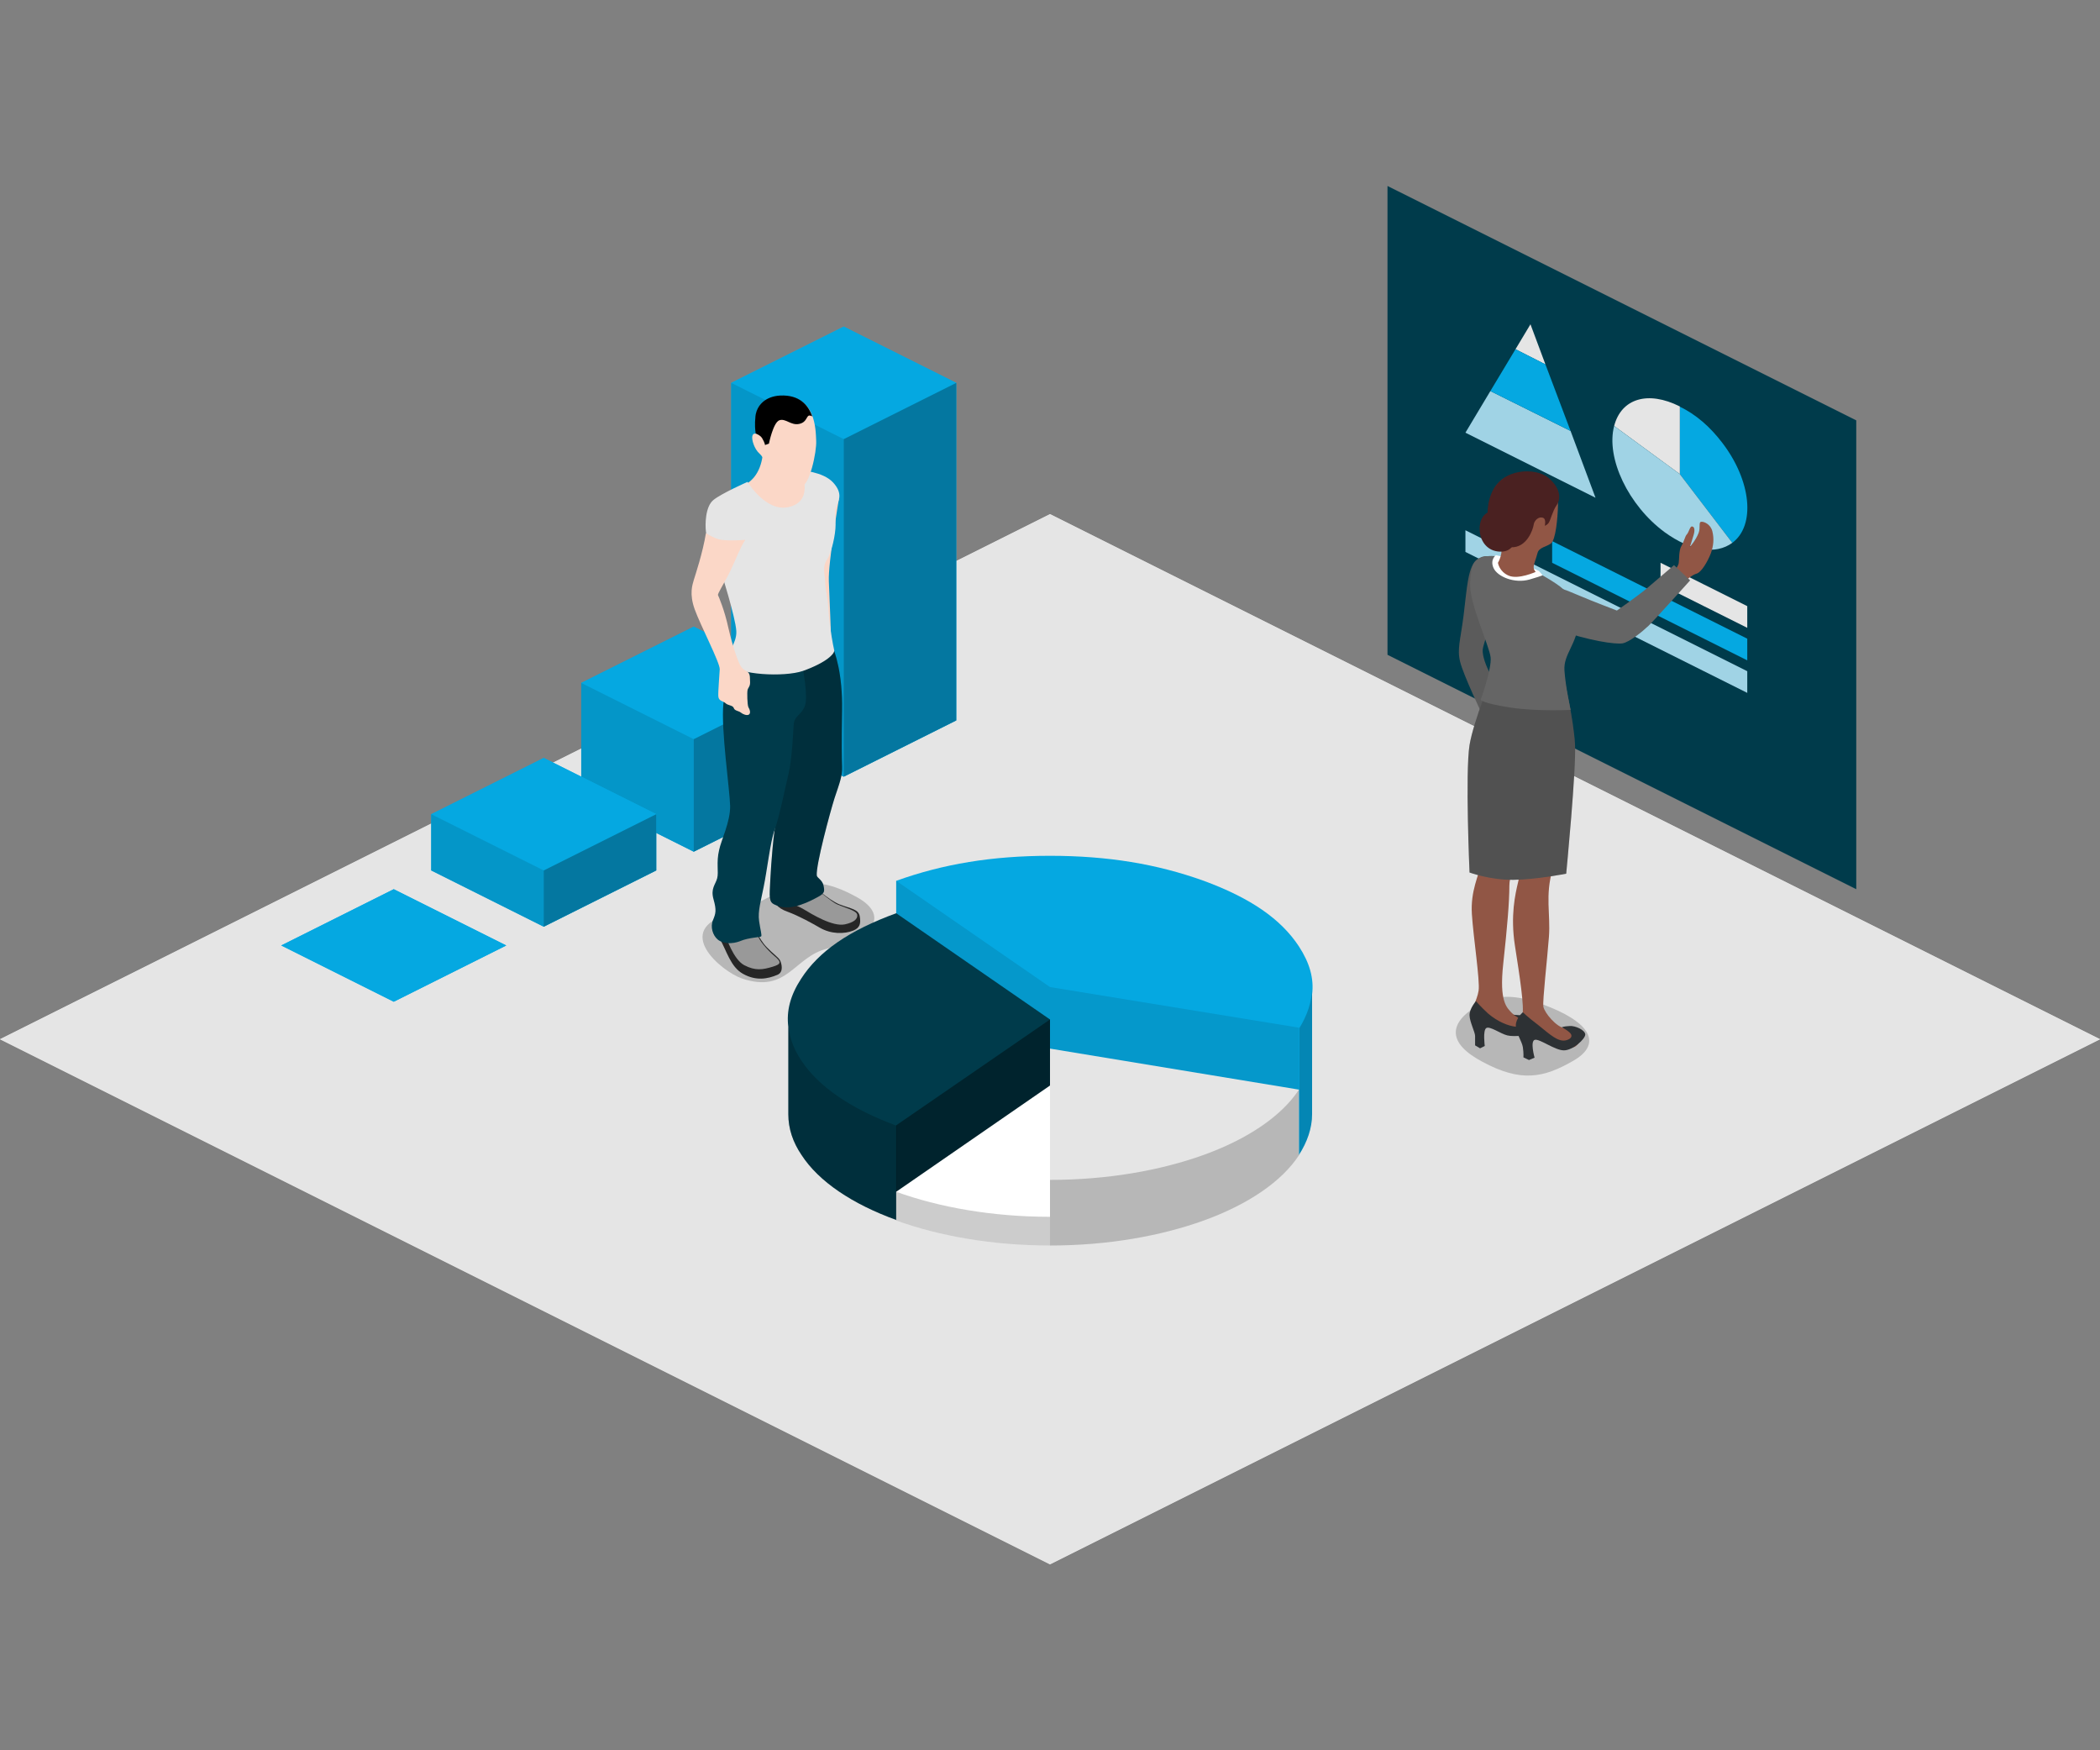 <svg xmlns="http://www.w3.org/2000/svg" xmlns:xlink="http://www.w3.org/1999/xlink" xmlns:serif="http://www.serif.com/" width="100%" height="100%" viewBox="0 0 300 250" xml:space="preserve" style="fill-rule:evenodd;clip-rule:evenodd;stroke-linejoin:round;stroke-miterlimit:2;"><rect x="0" y="0" width="300" height="250" fill="#808080" stroke="none"/><g id="_8" serif:id="8"><rect id="chart-background-color" x="0" y="0" width="300" height="250" style="fill:none;"></rect><g><g id="i6"><g><g><g><path d="M150,73.438l150,75l-150,75l-150,-75l150,-75Z" style="fill:#e5e5e5;fill-rule:nonzero;"></path><path d="M150,73.438l150,75l-150,75l-150,-75l150,-75Z" style="fill:#e5e5e5;fill-rule:nonzero;"></path></g></g></g></g><g id="i33"><g><g><path d="M198.214,26.563l66.965,33.482l-0,66.964l-66.965,-33.482l0,-66.965Z" style="fill:#003b4b;fill-rule:nonzero;"></path></g></g></g><g id="i37"><g><g><path d="M209.347,75.739l40.262,20.132l0,3.097l-40.262,-20.132l0,-3.097Z" style="fill:#a0d3e5;fill-rule:nonzero;"></path><path d="M221.735,77.288l27.874,13.937l0,3.097l-27.874,-13.937l0,-3.097Z" style="fill:#05a8e1;fill-rule:nonzero;"></path><path d="M237.221,80.385l12.388,6.194l0,3.097l-12.388,-6.194l-0,-3.097Z" style="fill:#e5e5e5;fill-rule:nonzero;"></path><path d="M239.977,67.718l7.495,9.818c3.345,-2.478 2.726,-8.858 -1.424,-14.278c-1.766,-2.323 -3.779,-4.057 -6.071,-5.172l0,9.632Z" style="fill:#05a8e1;fill-rule:nonzero;"></path><path d="M239.977,67.718l0,-9.663c-4.552,-2.292 -8.362,-1.146 -9.384,2.787l9.384,6.876Z" style="fill:#e5e5e5;fill-rule:nonzero;"></path><path d="M239.977,67.718l-9.384,-6.876c-1.208,4.584 2.044,11.367 7.216,15.176c3.717,2.695 7.279,3.252 9.663,1.518l-7.495,-9.818Z" style="fill:#a0d3e5;fill-rule:nonzero;"></path><path d="M218.638,46.317l2.137,5.73l-4.274,-2.168l2.137,-3.562Z" style="fill:#e5e5e5;fill-rule:nonzero;"></path><path d="M224.368,61.555l3.562,9.539l-18.583,-9.292l3.562,-5.946l11.459,5.699Z" style="fill:#a0d3e5;fill-rule:nonzero;"></path><path d="M216.501,49.879l4.274,2.168l3.593,9.508l-11.459,-5.699l3.592,-5.977Z" style="fill:#05a8e1;fill-rule:nonzero;"></path></g></g></g><g id="i39"><g><g><path d="M210.896,143.75c-3.893,2.386 -4.186,5.232 0.879,7.91c5.524,2.972 8.747,2.302 13.016,-0.167c3.766,-2.177 2.888,-5.106 -3.432,-7.659c-5.106,-2.051 -7.743,-1.8 -10.463,-0.084Z" style="fill-opacity:0.2;fill-rule:nonzero;"></path><path d="M211.691,101.353c-0,0 -2.386,5.567 -1.674,10.547c0.711,4.981 2.218,8.998 1.716,11.091c-0.503,2.093 -1.674,4.269 -1.465,7.575c0.209,3.307 1.172,9.501 0.962,10.924c-0.209,1.423 -1.213,2.846 -0.92,3.934c0.335,1.088 3.599,0.795 5.441,1.591c1.841,0.795 4.352,-0.377 3.934,-1.131c-0.419,-0.753 -2.93,-0.376 -3.683,-1.171c-0.754,-0.796 -1.842,-1.633 -1.256,-7.032c0.586,-5.357 0.879,-8.914 0.879,-11.174c-0,-2.26 2.344,-7.157 3.097,-11.845c0.753,-4.687 0.293,-13.016 0.293,-13.016l-7.324,-0.293Z" style="fill:#915645;fill-rule:nonzero;"></path><path d="M210.854,142.997c-0,-0 -0.963,1.088 -0.921,2.05c0.042,0.963 0.795,2.386 0.795,2.93l0,1.339l0.712,0.419l0.669,-0.335c0,0 -0.293,-2.218 0.21,-2.553c0.502,-0.335 2.009,0.795 3.013,1.046c1.004,0.252 3.474,-0.041 4.353,-0.418c0.879,-0.377 0.167,-1.507 -0.628,-1.967c-1.088,-0.586 -2.846,-0.544 -2.846,-0.544c-0,-0 0.586,0.251 1.256,0.879c1.13,1.13 -2.009,1.381 -4.897,-1.089c-1.13,-1.046 -1.716,-1.757 -1.716,-1.757Z" style="fill:#2d3134;fill-rule:nonzero;"></path><path d="M214.83,101.981c-0,0 -1.172,5.525 -0.251,8.161c0.962,2.637 1.799,6.32 2.218,9.543c0.418,3.222 0.502,4.52 0.084,6.278c-0.419,1.757 -1.13,4.813 -0.461,9.123c0.67,4.311 1.381,8.831 1.047,9.961c-0.335,1.13 -0.796,1.716 0.041,2.344c0.837,0.628 6.195,3.014 7.576,2.051c1.381,-0.963 -0.461,-2.469 -1.591,-2.595c-1.13,-0.125 -2.846,-2.176 -3.013,-3.055c-0.126,-0.921 0.544,-6.655 0.795,-9.961c0.251,-3.306 -0.586,-5.859 0.544,-9.752c1.172,-3.892 2.302,-9.124 2.386,-14.272c0.084,-5.147 -0.544,-7.449 -0.544,-7.449l-8.831,-0.377Z" style="fill:#915645;fill-rule:nonzero;"></path><path d="M211.105,79.841c-1.423,0.879 -1.549,4.353 -2.009,7.994c-0.46,3.641 -0.963,4.855 -0.502,6.696c0.46,1.842 3.013,7.283 3.641,8.496c0.628,1.214 1.925,1.34 1.925,1.34l0.837,-2.763c0,0 -1.506,-4.227 -2.092,-5.315c-0.586,-1.088 -1.172,-2.595 -1.089,-3.516c0.084,-0.92 1.716,-5.064 2.009,-7.198c0.293,-2.135 0.419,-7.659 -2.72,-5.734Z" style="fill:#656565;fill-rule:nonzero;"></path><path d="M211.105,79.841c-1.423,0.879 -1.549,4.353 -2.009,7.994c-0.46,3.641 -0.963,4.855 -0.502,6.696c0.46,1.842 3.013,7.283 3.641,8.496c0.628,1.214 1.925,1.34 1.925,1.34l0.837,-2.763c0,0 -1.506,-4.227 -2.092,-5.315c-0.586,-1.088 -1.172,-2.595 -1.089,-3.516c0.084,-0.92 1.716,-5.064 2.009,-7.198c0.293,-2.135 0.419,-7.659 -2.72,-5.734Z" style="fill-opacity:0.1;fill-rule:nonzero;"></path><path d="M213.281,96.247c0,0 -2.762,6.655 -3.348,10.17c-0.628,3.976 0,18.206 0,18.206c0,0 2.93,1.088 6.278,1.047c3.348,-0.042 7.533,-0.879 7.533,-0.879c0,-0 1.465,-15.025 1.256,-18.541c-0.251,-3.767 -1.507,-9.082 -1.507,-9.082l-10.212,-0.921Z" style="fill:#656565;fill-rule:nonzero;"></path><path d="M213.281,96.247c0,0 -2.762,6.655 -3.348,10.17c-0.628,3.976 0,18.206 0,18.206c0,0 2.93,1.088 6.278,1.047c3.348,-0.042 7.533,-0.879 7.533,-0.879c0,-0 1.465,-15.025 1.256,-18.541c-0.251,-3.767 -1.507,-9.082 -1.507,-9.082l-10.212,-0.921Z" style="fill-opacity:0.2;fill-rule:nonzero;"></path><path d="M217.341,80.511c1.8,1.004 4.018,2.134 5.525,3.264c1.883,1.465 2.845,3.014 2.678,4.897c-0.251,3.39 -2.218,4.729 -2.051,7.115c0.168,2.385 0.879,5.608 0.879,5.608c0,0 -4.771,0.251 -8.621,-0.335c-3.851,-0.586 -4.228,-1.088 -4.228,-1.088c0,0 1.591,-4.436 1.423,-6.069c-0.167,-1.632 -3.055,-7.7 -2.929,-10.588c0.125,-2.888 0.628,-3.39 1.925,-3.767c1.297,-0.377 3.809,0.042 5.399,0.963Z" style="fill:#656565;fill-rule:nonzero;"></path><path d="M217.55,144.587c0,0 -1.004,0.837 -1.004,1.883c-0,1.089 0.879,2.26 1.004,3.098c0.126,0.837 0.084,1.464 0.084,1.464l0.795,0.377l0.795,-0.335c0,0 -0.669,-2.385 0.042,-2.553c0.712,-0.167 2.846,1.507 4.144,1.507c1.297,-0 3.055,-1.632 3.055,-2.26c-0,-0.628 -1.423,-1.298 -2.26,-1.214c-0.837,0.042 -1.088,0.168 -1.088,0.168c-0,-0 1.172,0.627 1.339,1.046c0.167,0.418 -0.251,0.711 -0.795,0.837c-1.088,0.209 -2.135,-0.753 -3.893,-2.176c-1.548,-1.172 -2.218,-1.842 -2.218,-1.842Z" style="fill:#2d3134;fill-rule:nonzero;"></path><path d="M216.085,79.841l-2.385,-0.544c-0,-0 -0.879,0.628 -0.335,1.841c0.544,1.214 2.971,2.26 5.148,1.633c2.176,-0.628 1.841,-0.628 1.841,-0.628l-0.502,-0.586l-3.767,-1.716Z" style="fill:#fff;fill-rule:nonzero;"></path><path d="M222.573,72.14c-0.042,1.883 -0.335,4.981 -1.005,5.483c-0.67,0.502 -1.716,0.544 -1.925,1.381c-0.209,0.837 -0.586,1.632 -0.544,2.093c0.042,0.376 0.293,0.585 0.293,0.585c-0,0 -2.47,1.13 -3.851,0.545c-1.381,-0.586 -1.548,-1.842 -1.548,-1.842c-0,0 0.879,-1.423 0.335,-2.72c-0.335,-0.837 -2.888,-3.6 -0.921,-7.701c1.632,-3.39 6.738,-2.47 7.701,-1.591c0.962,0.879 1.465,2.135 1.465,3.767Z" style="fill:#915645;fill-rule:nonzero;"></path><path d="M220.48,73.982c-0.628,-0.293 -1.298,0.334 -1.381,0.962c-0.084,0.628 -0.963,3.348 -3.265,3.223c-2.302,-0.126 -4.311,-3.767 -2.804,-7.617c1.507,-3.851 6.445,-3.725 8.12,-2.344c1.632,1.339 1.967,2.888 1.213,3.976c-0.544,0.753 -0.879,2.176 -1.13,2.511c-0.167,0.251 -0.544,0.419 -0.544,0.419c0,-0 0.209,-0.963 -0.209,-1.13Z" style="fill:#4a2121;fill-rule:nonzero;"></path><path d="M213.114,73.061c-2.511,0.167 -2.469,5.608 1.172,5.734c3.641,0.125 2.343,-5.943 -1.172,-5.734Z" style="fill:#4a2121;fill-rule:nonzero;"></path><path d="M239.355,81.306c0,-0 0.377,-0.419 0.461,-0.879c0.084,-0.46 -0,-1.8 0.377,-2.428c0.376,-0.627 0.544,-1.423 0.753,-1.632c0.335,-0.335 0.46,-1.172 0.753,-1.172c0.293,0 0.502,0.335 0.251,1.214c-0.251,0.879 -0.544,1.716 -0.544,1.716c0,0 0.837,-0.921 1.256,-2.009c0.293,-0.753 -0.042,-1.548 0.377,-1.59c0.376,-0.042 1.339,0.334 1.59,1.381c0.251,1.046 0.167,2.009 -0.209,3.097c-0.461,1.214 -1.381,2.762 -2.051,2.93c-0.628,0.167 -1.632,1.046 -1.632,1.046l-1.382,-1.674Z" style="fill:#915645;fill-rule:nonzero;"></path><path d="M221.191,84.361c1.13,-0.711 1.842,-0.377 4.52,0.753c1.549,0.67 5.274,2.093 5.274,2.093c-0,0 3.013,-2.093 4.394,-3.264c1.382,-1.172 3.767,-3.223 3.767,-3.223l2.302,2.176c0,0 -5.106,5.692 -5.943,6.487c-0.837,0.796 -2.72,2.344 -3.725,2.512c-1.004,0.167 -4.729,-0.377 -9.124,-1.884c-4.436,-1.548 -2.595,-4.98 -1.465,-5.65Z" style="fill:#656565;fill-rule:nonzero;"></path></g></g></g><g id="i44"><g><g><path d="M120.536,46.652l-16.072,8.036l0,48.214l16.072,8.035l16.071,-8.035l0,-48.214l-16.071,-8.036Z" style="fill:#05a8e1;fill-rule:nonzero;"></path><path d="M120.536,46.652l-16.072,8.036l0,48.214l16.072,8.035l16.071,-8.035l0,-48.214l-16.071,-8.036Z" style="fill:#05a8e1;fill-rule:nonzero;"></path><path d="M104.464,54.688l16.072,8.035l-0,48.215l-16.072,-8.036l0,-48.214Z" style="fill-opacity:0.11;fill-rule:nonzero;"></path><path d="M136.607,54.688l0,48.214l-16.071,8.035l-0,-48.214l16.071,-8.035Z" style="fill-opacity:0.29;fill-rule:nonzero;"></path></g></g></g><g id="i45"><g><g><path d="M99.107,89.509l-16.071,8.036l-0,16.071l16.071,8.036l16.072,-8.036l-0,-16.071l-16.072,-8.036Z" style="fill:#05a8e1;fill-rule:nonzero;"></path><path d="M99.107,89.509l-16.071,8.036l-0,16.071l16.071,8.036l16.072,-8.036l-0,-16.071l-16.072,-8.036Z" style="fill:#05a8e1;fill-rule:nonzero;"></path><path d="M83.036,97.545l16.071,8.035l0,16.072l-16.071,-8.036l-0,-16.071Z" style="fill-opacity:0.11;fill-rule:nonzero;"></path><path d="M115.179,97.545l-0,16.071l-16.072,8.036l0,-16.072l16.072,-8.035Z" style="fill-opacity:0.29;fill-rule:nonzero;"></path></g></g></g><g id="i46"><g><g><path d="M77.679,108.259l-16.072,8.036l0,8.035l16.072,8.036l16.071,-8.036l-0,-8.035l-16.071,-8.036Z" style="fill:#05a8e1;fill-rule:nonzero;"></path><path d="M77.679,108.259l-16.072,8.036l0,8.035l16.072,8.036l16.071,-8.036l-0,-8.035l-16.071,-8.036Z" style="fill:#05a8e1;fill-rule:nonzero;"></path><path d="M61.607,116.295l16.072,8.035l-0,8.036l-16.072,-8.036l0,-8.035Z" style="fill-opacity:0.11;fill-rule:nonzero;"></path><path d="M93.75,116.295l-0,8.035l-16.071,8.036l-0,-8.036l16.071,-8.035Z" style="fill-opacity:0.29;fill-rule:nonzero;"></path></g></g></g><g id="i48"><g><g><path d="M56.25,127.009l16.071,8.036l-16.071,8.035l-16.071,-8.035l16.071,-8.036Z" style="fill:#05a8e1;fill-rule:nonzero;"></path><path d="M56.25,127.009l16.071,8.036l-16.071,8.035l-16.071,-8.035l16.071,-8.036Z" style="fill:#05a8e1;fill-rule:nonzero;"></path></g></g></g><g id="i50"><g><g><path d="M111.576,73.933l5.103,-3.094l-1.246,-3.495l-2.531,-2.973l-3.857,-0.523c-0.041,1.607 -0.402,4.299 -2.773,5.465c-0.522,0.2 5.304,4.62 5.304,4.62Z" style="fill:#fbd7c7;fill-rule:nonzero;"></path><path d="M105.951,139.746c-2.813,-0.965 -10.045,-6.911 -1.688,-9.242c7.393,-2.089 9.483,-7.192 18.201,-2.33c4.299,2.411 2.933,5.585 -4.259,7.313c-4.821,1.165 -5.705,6.509 -12.254,4.259Z" style="fill-opacity:0.2;fill-rule:nonzero;"></path><path d="M110.531,127.933c-0.12,0.924 0.482,1.768 1.969,2.29c1.647,0.603 3.656,1.728 4.621,2.29c1.607,0.924 3.495,0.924 4.781,0.402c0.964,-0.402 1.085,-1.004 0.924,-2.009c-0.161,-1.044 -1.205,-1.085 -2.893,-1.727c-1.527,-0.603 -4.058,-2.893 -4.058,-2.893l-5.344,1.647Z" style="fill:#262626;fill-rule:nonzero;"></path><path d="M111.054,128.375c1.205,0.402 2.571,0.804 3.736,1.487c1.206,0.723 4.139,2.531 5.906,2.169c1.286,-0.281 1.849,-0.763 1.768,-1.366c-0.08,-0.602 -1.647,-0.964 -2.852,-1.486c-0.804,-0.322 -3.616,-2.733 -3.616,-2.733l-4.942,1.929Z" style="fill:#999;fill-rule:nonzero;"></path><path d="M102.817,134.08c1.004,1.728 1.527,4.018 3.335,5.023c1.808,1.004 3.455,0.763 4.942,0.12c0.884,-0.402 0.562,-1.567 0.361,-2.009c-0.201,-0.442 -0.964,-0.924 -1.928,-1.928c-1.206,-1.246 -1.808,-3.094 -1.808,-3.094l-4.902,1.888Z" style="fill:#262626;fill-rule:nonzero;"></path><path d="M103.741,133.879c0,0 1.045,3.175 2.572,3.978c1.607,0.844 2.651,0.643 4.017,0.241c1.366,-0.402 1.286,-0.723 0.282,-1.567c-1.045,-0.884 -2.291,-2.37 -2.331,-2.933c-0.04,-0.562 -4.54,0.281 -4.54,0.281Z" style="fill:#999;fill-rule:nonzero;"></path><path d="M118.647,91.652c0.724,1.567 1.728,4.701 1.648,9.723c-0.081,5.022 -0.041,6.871 -0,8.156c0.04,1.326 -0.322,2.21 -1.085,4.5c-0.643,2.049 -2.652,9.482 -2.531,11.009c0.04,0.362 0.803,0.643 0.964,1.447c0.161,0.803 0.201,1.084 -0.764,1.607c-0.964,0.522 -3.776,2.089 -5.785,1.285c-0.844,-0.321 -1.206,-0.401 -1.125,-2.169c0.08,-1.768 0.241,-5.183 0.683,-8.639c0.442,-3.455 1.848,-6.227 1.647,-8.517c-0.201,-2.291 -3.616,-8.639 -3.295,-11.893c0.322,-3.255 0.402,-4.139 0.402,-4.139l9.241,-2.37Z" style="fill:#003b4b;fill-rule:nonzero;"></path><path d="M118.647,91.652c0.724,1.567 1.728,4.701 1.648,9.723c-0.081,5.022 -0.041,6.871 -0,8.156c0.04,1.326 -0.322,2.21 -1.085,4.5c-0.643,2.049 -2.652,9.482 -2.531,11.009c0.04,0.362 0.803,0.643 0.964,1.447c0.161,0.803 0.201,1.084 -0.764,1.607c-0.964,0.522 -3.776,2.089 -5.785,1.285c-0.844,-0.321 -1.206,-0.401 -1.125,-2.169c0.08,-1.768 0.241,-5.183 0.683,-8.639c0.442,-3.455 1.848,-6.227 1.647,-8.517c-0.201,-2.291 -3.616,-8.639 -3.295,-11.893c0.322,-3.255 0.402,-4.139 0.402,-4.139l9.241,-2.37Z" style="fill-opacity:0.2;fill-rule:nonzero;"></path><path d="M114.67,95.388c-0,0 0.803,4.099 0.321,5.425c-0.482,1.325 -1.527,1.406 -1.607,2.691c-0.08,1.246 -0.241,4.862 -0.723,6.951c-0.482,2.09 -1.407,6.509 -2.009,8.116c-0.603,1.608 -1.085,5.867 -1.567,8.157c-0.362,1.888 -0.844,3.415 -0.643,4.821c0.201,1.406 0.442,2.089 0.281,2.21c-0.16,0.12 -1.768,0.161 -2.933,0.643c-1.165,0.482 -2.531,0.402 -3.254,-0.201c-0.723,-0.603 -1.085,-1.808 -0.683,-2.772c0.401,-0.965 0.522,-1.407 0.08,-2.974c-0.442,-1.567 0.281,-2.089 0.522,-3.013c0.241,-0.924 -0.16,-2.21 0.282,-4.058c0.281,-1.366 1.607,-4.018 1.567,-6.268c-0.041,-2.25 -1.326,-10.929 -0.965,-14.585c0.402,-3.656 1.326,-5.705 1.326,-5.705l10.005,0.562Z" style="fill:#003b4b;fill-rule:nonzero;"></path><path d="M119.853,71.201c-0,-0 -1.567,9.281 -1.447,11.812c0.121,2.532 0.322,8.277 0.322,8.277l-3.898,-2.25c0,0 -0.602,-5.103 -0.401,-6.469c0.2,-1.366 2.209,-6.549 2.209,-6.549l3.215,-4.821Z" style="fill:#fbd7c7;fill-rule:nonzero;"></path><path d="M114.388,67.183c0,0 3.175,0.161 4.621,1.728c1.446,1.567 0.804,2.611 0.482,3.375c-0.321,0.763 -0.12,1.205 -0.12,2.651c-0,1.447 -0.563,3.978 -1.246,5.023c-0.683,1.044 -0.281,2.009 -0.241,3.174c0.04,1.165 0.402,2.37 0.482,4.219c0.08,1.848 0.683,5.062 0.804,5.504c0.12,0.482 -1.085,1.768 -4.46,2.973c-2.692,0.924 -9.402,0.563 -10.326,-0.964c-0.924,-1.527 0.924,-2.772 0.803,-4.741c-0.12,-1.969 -2.169,-8.438 -2.169,-8.438c-0,0.001 -2.089,-4.781 -2.17,-5.745c-0.12,-0.964 -0.12,-3.576 1.085,-4.54c1.205,-0.964 4.862,-2.572 4.862,-2.572c-0,0 2.651,4.42 5.946,3.576c3.697,-0.884 1.647,-5.223 1.647,-5.223Z" style="fill:#e5e5e5;fill-rule:nonzero;"></path><path d="M106.795,98.563c0.08,-0.362 0.361,-0.483 0.361,-1.085c-0.04,-0.563 0.04,-1.085 -0.241,-1.407c-0.281,-0.321 -0.643,-0.281 -1.044,-0.843c-0.402,-0.563 -1.206,-2.893 -1.808,-5.505c-0.563,-2.611 -1.407,-4.54 -1.487,-4.701c-0.121,-0.201 0.803,-1.526 1.768,-3.495c0.844,-1.768 1.406,-3.335 2.129,-4.42c-0.964,0.08 -2.933,0.161 -3.817,-0.08c-0.683,-0.201 -1.366,-0.603 -1.808,-0.884c-0.442,2.772 -1.527,6.027 -1.727,6.669c-0.201,0.724 -0.683,1.969 0.12,4.219c0.804,2.25 3.616,7.634 3.576,8.558c-0.04,0.924 -0.241,3.134 -0.201,3.857c0.04,0.724 0.723,0.683 1.045,1.005c0.321,0.321 1.044,0.281 1.165,0.683c0.12,0.402 0.723,0.402 1.004,0.643c0.282,0.241 0.884,0.482 1.166,0.281c0.281,-0.201 0.12,-0.723 -0.081,-1.045c-0.161,-0.321 -0.201,-2.129 -0.12,-2.451Z" style="fill:#fbd7c7;fill-rule:nonzero;"></path><path d="M111.455,56.616c-2.169,0.121 -3.375,1.406 -3.455,2.853c-0.08,1.446 0,2.491 0,2.491c0,-0 -0.402,-0.161 -0.522,0.321c-0.121,0.523 0.281,1.848 1.004,2.491c0.723,0.643 1.085,1.889 1.929,2.773c0.843,0.924 2.692,2.169 3.977,2.009c1.286,-0.161 2.291,-5.023 2.21,-6.59c-0.08,-1.567 0,-6.629 -5.143,-6.348Z" style="fill:#fbd7c7;fill-rule:nonzero;"></path><path d="M111.455,56.496c-2.169,0.12 -3.375,1.446 -3.535,2.973c-0.121,1.125 -0.041,2.049 0.04,2.451c0.241,0.12 0.643,0.241 0.924,0.683c0.402,0.683 0.402,0.964 0.402,0.964l0.562,-0.201c0,0 0.603,-3.013 1.487,-3.335c0.884,-0.321 1.647,0.764 2.812,0.523c1.166,-0.241 1.005,-1.166 1.487,-1.206c0.08,0 0.241,0.04 0.402,0.121c-0.563,-1.607 -1.808,-3.094 -4.581,-2.973Z" style="fill-rule:nonzero;"></path></g></g></g><g id="i49"><g><g><g><path d="M185.566,135.187c-2.578,-3.926 -6.914,-6.914 -13.593,-9.375c-6.68,-2.402 -13.711,-3.574 -21.973,-3.574c-8.262,-0 -15.293,1.172 -21.973,3.574l0,18.164l21.973,15.176l35.566,5.801c1.172,-1.817 1.875,-3.809 1.875,-5.801l0,-17.11c0.293,-2.285 -0.351,-4.511 -1.875,-6.855Z" style="fill:#05a8e1;fill-rule:nonzero;"></path><path d="M150,159.152l-21.973,-15.176l0,-18.164l21.973,15.176l0,18.164Z" style="fill-opacity:0.1;fill-rule:nonzero;"></path><path d="M185.566,164.953c1.172,-1.817 1.875,-3.809 1.875,-5.801l0,-17.988l0,0.058c-0.058,1.934 -0.703,3.809 -1.816,5.625l0,18.106l-0.059,-0Z" style="fill-opacity:0.2;fill-rule:nonzero;"></path><path d="M150,159.152l35.566,5.801l0,-18.164l-35.566,-5.801l0,18.164Z" style="fill-opacity:0.1;fill-rule:nonzero;"></path></g><g><path d="M128.027,130.441c-6.738,2.461 -11.074,5.449 -13.593,9.375c-1.524,2.344 -2.11,4.57 -1.817,6.855l0,12.481c0,2.051 0.645,3.984 1.875,5.801c2.461,3.808 7.266,7.031 13.594,9.316l21.914,-15.117l0,-13.535l-21.973,-15.176Z" style="fill:#003b4b;fill-rule:nonzero;"></path><path d="M114.434,151.417c-1.172,-1.757 -1.817,-3.632 -1.817,-5.625l0,-0.058l0,13.418c0,2.051 0.645,3.984 1.875,5.801c2.461,3.808 7.266,7.031 13.594,9.316l-0,-13.477c-6.387,-2.343 -11.191,-5.566 -13.652,-9.375Z" style="fill-opacity:0.2;fill-rule:nonzero;"></path><path d="M150,159.152l-21.973,15.176l0,-13.594l21.973,-15.117l0,13.535Z" style="fill-opacity:0.4;fill-rule:nonzero;"></path></g><g><path d="M150,149.777l0,28.125c8.203,-0 15.82,-1.348 21.973,-3.574c6.328,-2.286 11.132,-5.567 13.593,-9.317l0,-9.375l-35.566,-5.859Z" style="fill:#e5e5e5;fill-rule:nonzero;"></path><path d="M171.973,164.953c-6.153,2.226 -13.77,3.574 -21.973,3.574l0,9.375c8.203,-0 15.82,-1.348 21.973,-3.574c6.328,-2.286 11.132,-5.567 13.593,-9.317l0,-9.375c-2.461,3.75 -7.265,7.031 -13.593,9.317Z" style="fill-opacity:0.2;fill-rule:nonzero;"></path></g><g><path d="M128.027,170.226l21.973,-15.176l0,22.852c-8.203,-0 -15.82,-1.348 -21.973,-3.574l0,-4.102Z" style="fill:#fff;fill-rule:nonzero;"></path><path d="M128.027,174.328l0,-4.102c6.153,2.227 13.77,3.574 21.973,3.574l0,4.102c-8.203,-0 -15.82,-1.348 -21.973,-3.574Z" style="fill-opacity:0.2;fill-rule:nonzero;"></path></g></g></g></g></g></g></svg>